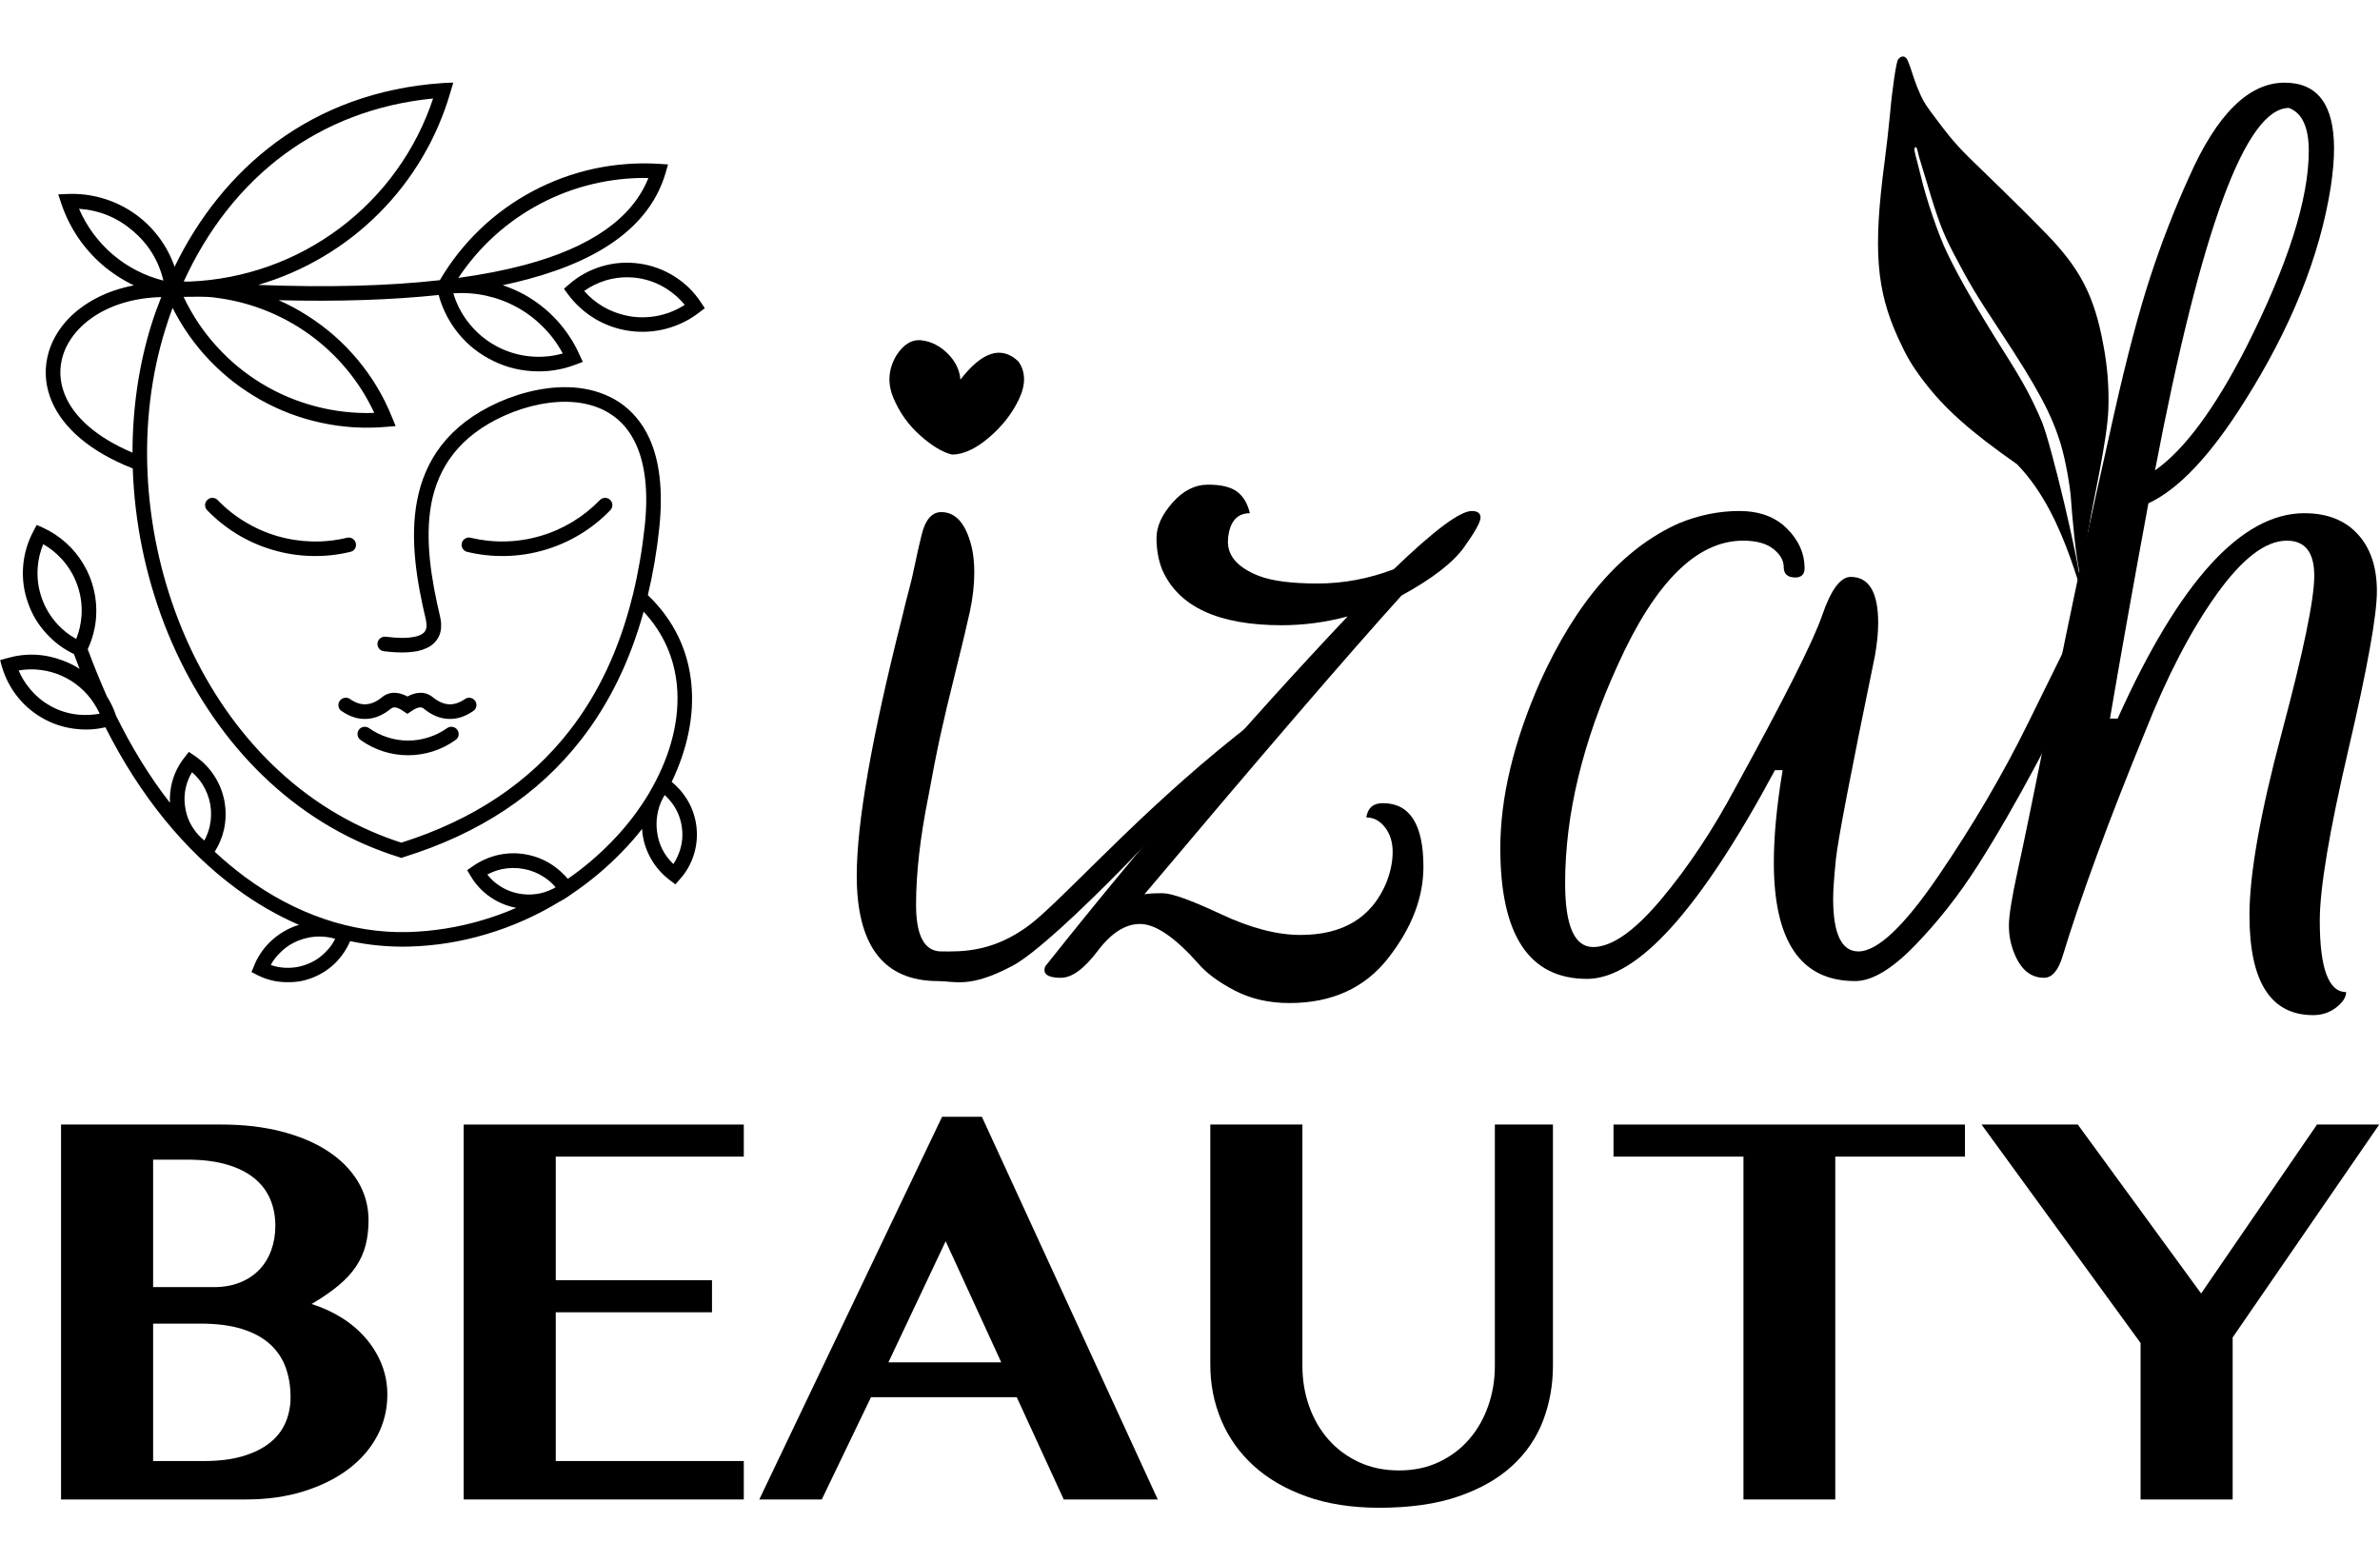 <?xml version="1.0" encoding="UTF-8"?>
<svg width="1560px" height="1011px" viewBox="0 0 1560 1011" version="1.1" xmlns="http://www.w3.org/2000/svg" xmlns:xlink="http://www.w3.org/1999/xlink">
    <title>izah-beauty-logo_v2_black</title>
    <defs>
        <polygon id="path-1" points="0 0 462 0 462 590 0 590"></polygon>
    </defs>
    <g id="Page-1" stroke="none" stroke-width="1" fill="none" fill-rule="evenodd">
        <g id="Artboard" transform="translate(-2560, -1007)">
            <g id="izah-beauty-logo_v2_black" transform="translate(2560, 1007.064)">
                <path d="M623.98,297.935 C617.641,296.351 610.641,292.124 602.981,285.257 C595.32,278.389 589.509,270.2 585.547,260.691 C581.585,251.182 582.245,241.937 587.528,232.956 C592.283,225.56 597.83,222.258 604.169,223.051 C610.509,223.843 616.188,226.749 621.207,231.767 C626.225,236.786 628.999,242.465 629.527,248.805 C643.791,230.314 656.47,226.352 667.564,236.918 C672.319,243.786 672.451,251.974 667.96,261.484 C663.47,270.993 656.866,279.445 648.149,286.841 C639.433,294.237 631.376,297.935 623.98,297.935 Z M617,623.655 C629.48,623.655 653.512,625.19 680.497,601.646 C707.482,578.101 755.749,523.765 822.494,472.645 C782.641,522.855 692.027,617.98 663.766,633.027 C635.505,648.074 625.88,643.095 614.84,643.095 C579.32,643.095 561.56,620.055 561.56,573.975 C561.56,539.415 571.4,483.255 591.08,405.495 C593,397.335 594.56,391.095 595.76,386.775 C596.96,382.455 598.28,376.815 599.72,369.855 C601.16,362.895 602.6,356.535 604.04,350.775 C606.44,340.695 610.76,335.655 617,335.655 C625.64,335.655 631.88,341.895 635.72,354.375 C637.64,360.135 638.6,367.095 638.6,375.255 C638.6,383.415 637.64,391.935 635.72,400.815 C633.8,409.695 630.68,422.775 626.36,440.055 C622.04,457.335 618.68,471.495 616.28,482.535 C613.88,493.575 611.24,507.015 608.36,522.855 C603.08,549.255 600.44,572.655 600.44,593.055 C600.44,613.455 605.96,623.655 617,623.655 Z" id="Shape" fill="#000000" fill-rule="nonzero"></path>
                <path d="M747.24,605.655 C737.64,605.655 728.4,611.535 719.52,623.295 C710.64,635.055 702.6,640.935 695.4,640.935 C688.2,640.935 684.6,639.255 684.6,635.895 C684.6,634.455 685.08,633.255 686.04,632.295 C750.84,550.695 816.6,474.615 883.32,404.055 C868.92,407.895 854.52,409.815 840.12,409.815 C798.36,409.815 772.2,397.575 761.64,373.095 C759.24,366.855 758.04,360.015 758.04,352.575 C758.04,345.135 761.52,337.455 768.48,329.535 C775.44,321.615 783.24,317.655 791.88,317.655 C800.52,317.655 806.88,319.215 810.96,322.335 C815.04,325.455 817.8,330.135 819.24,336.375 C812.04,336.375 807.48,340.455 805.56,348.615 C805.08,351.015 804.84,353.175 804.84,355.095 C804.84,364.695 811.56,372.135 825,377.415 C833.64,380.775 846.48,382.455 863.52,382.455 C880.56,382.455 897.24,379.335 913.56,373.095 C939.96,347.655 957,334.935 964.68,334.935 C968.52,334.935 970.44,336.375 970.44,339.255 C970.44,342.135 966.84,348.615 959.64,358.695 C952.44,368.775 938.76,379.335 918.6,390.375 C883.08,429.735 826.92,495.015 750.12,586.215 C752.04,585.735 756,585.495 762,585.495 C768,585.495 780.72,590.055 800.16,599.175 C819.6,608.295 837,612.855 852.36,612.855 C880.2,612.855 898.92,601.575 908.52,579.015 C911.4,571.815 912.84,564.975 912.84,558.495 C912.84,552.015 911.16,546.615 907.8,542.295 C904.44,537.975 900.36,535.815 895.56,535.815 C896.52,529.575 900.12,526.455 906.36,526.455 C924.12,526.455 933,540.375 933,568.215 C933,588.375 925.32,608.295 909.96,627.975 C894.6,647.655 873,657.495 845.16,657.495 C831.72,657.495 819.72,654.735 809.16,649.215 C798.6,643.695 790.68,637.815 785.4,631.575 C770.04,614.295 757.32,605.655 747.24,605.655 Z" id="Path" fill="#000000" fill-rule="nonzero"></path>
                <path d="M1040.28,641.655 C1002.36,641.655 983.4,613.095 983.4,555.975 C983.4,522.855 992.04,486.615 1009.32,447.255 C1033.32,393.975 1063.8,359.175 1100.76,342.855 C1113.72,337.575 1126.8,334.935 1140,334.935 C1153.2,334.935 1163.64,338.775 1171.32,346.455 C1179,354.135 1182.84,362.775 1182.84,372.375 C1182.84,376.695 1180.56,378.735 1176,378.495 C1171.44,378.255 1169.16,375.975 1169.16,371.655 C1169.16,367.335 1166.88,363.375 1162.32,359.775 C1157.76,356.175 1151.16,354.375 1142.52,354.375 C1112.28,354.375 1084.92,381.495 1060.44,435.735 C1037.4,486.135 1025.88,533.895 1025.88,579.015 C1025.88,606.855 1032,620.775 1044.24,620.775 C1056.48,620.775 1071.36,610.335 1088.88,589.455 C1106.4,568.575 1122.6,544.215 1137.48,516.375 C1169.64,457.815 1188.6,420.135 1194.36,403.335 C1200.12,386.535 1206.36,378.135 1213.08,378.135 C1225.08,378.135 1231.08,388.215 1231.08,408.375 C1231.08,414.615 1230.36,421.815 1228.92,429.975 C1213.08,506.775 1204.56,551.175 1203.36,563.175 C1202.16,575.175 1201.56,583.815 1201.56,589.095 C1201.56,612.135 1207.08,623.655 1218.12,623.655 C1230.6,623.655 1248.12,607.095 1270.68,573.975 C1293.24,540.855 1312.68,507.735 1329,474.615 L1353.48,424.935 L1372.92,424.935 C1370.04,430.695 1366.32,438.495 1361.76,448.335 C1357.2,458.175 1348.2,475.695 1334.76,500.895 C1321.32,526.095 1308.48,548.295 1296.24,567.495 C1284,586.695 1270.32,604.095 1255.2,619.695 C1240.08,635.295 1227,643.095 1215.96,643.095 C1180.44,643.095 1162.68,617.175 1162.68,565.335 C1162.68,548.055 1164.6,527.895 1168.44,504.855 L1163.4,504.855 C1114.44,596.055 1073.4,641.655 1040.28,641.655 Z" id="Path" fill="#000000" fill-rule="nonzero"></path>
                <path d="M1497.48,54.135 C1519.08,54.135 1529.88,68.535 1529.88,97.335 C1529.88,104.535 1529.16,112.935 1527.72,122.535 C1520.52,168.135 1501.56,215.175 1470.84,263.655 C1448.76,298.695 1427.88,320.775 1408.2,329.895 C1398.6,381.735 1390.2,428.775 1383,471.015 L1388.04,471.015 C1428.36,381.255 1469.16,336.375 1510.44,336.375 C1525.32,336.375 1536.96,340.935 1545.36,350.055 C1553.76,359.175 1557.96,371.655 1557.96,387.495 C1557.96,403.335 1551.72,438.015 1539.24,491.535 C1526.76,545.055 1520.52,582.375 1520.52,603.495 C1520.52,634.695 1526.28,650.295 1537.8,650.295 C1537.8,653.655 1535.64,657.015 1531.32,660.375 C1527,663.735 1521.96,665.415 1516.2,665.415 C1488.36,665.415 1474.44,643.575 1474.44,599.895 C1474.44,573.015 1481.52,533.055 1495.68,480.015 C1509.84,426.975 1516.92,392.775 1516.92,377.415 C1516.92,362.055 1510.92,354.375 1498.92,354.375 C1485,354.375 1469.64,366.135 1452.84,389.655 C1436.04,413.175 1420.44,443.175 1406.04,479.655 C1382.04,538.215 1364.04,587.175 1352.04,626.535 C1349.16,636.135 1345.08,640.935 1339.8,640.935 C1331.16,640.935 1324.68,635.655 1320.36,625.095 C1317.96,619.335 1316.76,613.215 1316.76,606.735 C1316.76,600.255 1318.68,588.255 1322.52,570.735 C1326.36,553.215 1332.72,522.375 1341.6,478.215 C1350.48,434.055 1358.04,397.455 1364.28,368.415 C1370.52,339.375 1377.72,306.735 1385.88,270.495 C1394.04,234.255 1401.84,204.735 1409.28,181.935 C1416.72,159.135 1425.24,137.175 1434.84,116.055 C1453.08,74.775 1473.96,54.135 1497.48,54.135 Z M1513.32,98.775 C1513.32,83.415 1509,74.055 1500.36,70.695 C1472.04,70.695 1442.76,149.895 1412.52,308.295 C1431.72,294.855 1451.64,267.975 1472.28,227.655 C1499.64,173.415 1513.32,130.455 1513.32,98.775 Z" id="Shape" fill="#000000" fill-rule="nonzero"></path>
                <g id="Leaf" transform="translate(1311.822, 218.938) scale(-1, 1) rotate(25) translate(-1311.822, -218.938)translate(1210.183, 24.761)" fill="#000000" fill-rule="nonzero">
                    <path d="M131.805,329.755 C122.853,320.626 88.223,291.893 74.993,275.379 C66.204,264.464 58.724,252.708 52.553,240.113 C38.06,211.284 34.601,191.412 38.481,159.971 C40.164,146.489 43.483,123.445 46.662,103.572 C50.449,79.875 50.917,74.977 50.917,57.903 C50.963,44.982 50.823,42.976 49.701,37.471 C48.813,33.366 47.691,29.308 46.335,25.296 C42.595,14.567 42.127,12.561 42.876,11.021 C43.577,9.575 45.12,9.062 47.317,9.622 C49.14,10.042 62.604,23.337 72.936,34.859 C77.798,40.223 87.849,50.859 95.329,58.463 C135.348,99.187 149.7,121.672 157.227,155.492 C160.125,168.647 160.873,175.225 160.873,187.587 C160.873,210.444 156.385,232.929 144.791,268.522 C138.619,316.989 167.842,369.529 166.206,378.952 L161.313,360.36 L159.443,357.468 C150.56,343.613 119.172,271.927 115.011,256.02 C111.225,240.906 109.214,228.218 107.578,208.159 C104.586,171.866 101.734,148.728 97.947,129.975 C95.423,117.24 87.569,93.403 81.445,79.642 C80.556,77.636 78.873,73.577 77.705,70.732 C74.993,63.921 74.198,62.428 73.263,62.428 C72.188,62.428 72.281,63.314 73.731,66.393 C74.432,67.886 75.274,70.032 75.648,71.198 C76.022,72.364 78.453,78.895 80.977,85.753 C89.766,109.217 92.244,117.753 94.768,132.728 C98.415,154.793 99.35,163.236 101.173,192.671 C103.978,237.174 106.97,256.3 114.217,275.846 C117.723,285.269 125.717,301.223 130.813,308.826 C135.254,315.497 151.819,342.169 154.778,350.168 C157.713,358.102 134.657,331.341 131.805,329.755 Z" id="Path" transform="translate(101.638, 194.176) rotate(12) translate(-101.638, -194.176)"></path>
                </g>
                <g id="Face" transform="translate(0, 53.935)">
                    <mask id="mask-2" fill="white">
                        <use xlink:href="#path-1"></use>
                    </mask>
                    <g id="Path"></g>
                    <path d="M393.2,273.831 C394.105,272.895 395.22,272.412 396.547,272.382 C397.843,272.352 398.989,272.804 399.924,273.71 C400.888,274.616 401.371,275.733 401.401,277.031 C401.431,278.329 400.979,279.477 400.074,280.413 C394.135,286.602 387.502,291.915 380.146,296.353 C372.79,300.791 365.011,304.203 356.781,306.588 C348.52,309.003 340.108,310.301 331.546,310.483 C322.954,310.694 314.482,309.788 306.131,307.765 C304.895,307.433 303.93,306.739 303.267,305.622 C302.573,304.505 302.392,303.327 302.694,302.059 C302.995,300.791 303.689,299.825 304.804,299.131 C305.89,298.436 307.096,298.225 308.362,298.527 C315.899,300.308 323.527,301.123 331.275,300.942 C339.023,300.761 346.621,299.584 354.067,297.41 C361.514,295.266 368.539,292.157 375.171,288.172 C381.804,284.156 387.804,279.386 393.2,273.831 Z M40.46,312.475 C36.932,308.611 32.892,305.35 28.34,302.754 C26.32,307.614 25.114,312.656 24.722,317.91 C24.209,324.763 25.054,331.435 27.315,337.926 C29.576,344.417 33.043,350.184 37.716,355.256 C41.244,359.15 45.344,362.35 49.957,364.886 C51.886,360.026 53.062,354.954 53.424,349.731 C53.906,342.908 53.002,336.266 50.771,329.805 C48.509,323.314 45.072,317.547 40.46,312.475 Z M435.68,467.203 C435.409,467.747 435.137,468.018 435.047,468.29 C434.926,468.471 434.655,468.954 434.293,469.679 C432.605,472.909 431.489,476.351 430.886,479.974 C430.253,483.567 430.163,487.159 430.615,490.782 C431.58,499.296 435.168,506.512 441.378,512.429 C443.247,509.591 444.664,506.572 445.69,503.342 C447.197,498.572 447.649,493.711 446.986,488.76 C446.383,483.778 444.755,479.159 442.132,474.902 C440.323,472.034 438.182,469.468 435.68,467.203 Z M219.694,561.429 C216.498,560.493 213.242,560.01 209.926,559.98 C204.951,559.889 200.188,560.795 195.575,562.636 C190.962,564.478 186.922,567.165 183.425,570.728 C181.043,573.022 179.054,575.649 177.486,578.607 C180.652,579.725 183.938,580.328 187.314,580.449 C192.349,580.63 197.203,579.785 201.846,577.883 C206.489,576.011 210.499,573.264 213.875,569.611 C216.287,567.226 218.217,564.478 219.694,561.429 Z M133.951,497.032 C135.519,494.103 136.695,490.994 137.448,487.763 C138.534,482.963 138.654,478.102 137.81,473.241 C136.906,468.381 135.097,463.852 132.413,459.686 C130.544,456.908 128.343,454.433 125.871,452.259 C124.092,455.127 122.796,458.206 121.982,461.497 C120.776,466.328 120.625,471.219 121.56,476.11 C122.374,481.061 124.243,485.589 127.137,489.695 C129.037,492.473 131.298,494.918 133.951,497.002 L133.951,497.032 Z M390.065,155.03 C383.07,150.803 377.101,145.399 372.217,138.848 L369.654,135.285 L372.94,132.447 C379.242,126.952 386.417,122.997 394.437,120.612 C402.486,118.227 410.626,117.624 418.948,118.771 C427.238,119.918 434.957,122.726 442.042,127.194 C449.126,131.632 454.945,137.368 459.528,144.373 L462,148.056 L458.503,150.682 C452.021,155.724 444.845,159.287 436.946,161.43 C429.017,163.544 420.998,164.057 412.888,162.97 C404.747,161.853 397.12,159.196 390.065,155.03 Z M382.89,136.734 C386.387,140.75 390.457,144.101 395.009,146.848 C400.979,150.32 407.34,152.524 414.154,153.551 C420.998,154.456 427.721,154.034 434.414,152.252 C439.569,150.894 444.363,148.78 448.825,145.852 C445.388,141.686 441.408,138.153 436.856,135.285 C430.977,131.541 424.555,129.187 417.621,128.22 C410.717,127.285 403.903,127.798 397.21,129.76 C392.055,131.33 387.291,133.655 382.859,136.734 L382.89,136.734 Z M362.358,528.702 C362.991,528.31 363.655,527.977 364.197,527.676 C362.057,525.109 359.585,522.905 356.751,521.094 C352.65,518.377 348.188,516.565 343.334,515.66 C338.45,514.754 333.566,514.814 328.682,515.841 C325.456,516.595 322.351,517.743 319.426,519.313 C321.477,522 323.888,524.294 326.692,526.196 C330.792,529.034 335.315,530.906 340.199,531.812 C343.998,532.536 347.766,532.627 351.595,532.083 C355.364,531.54 358.951,530.393 362.358,528.672 L362.358,528.702 Z M61.805,407.456 C61.805,407.365 61.805,407.365 61.715,407.274 C59.122,403.229 56.016,399.666 52.338,396.526 C48.69,393.417 44.681,390.881 40.249,388.949 C35.847,387.016 31.264,385.748 26.501,385.175 C21.707,384.571 16.944,384.692 12.21,385.537 C14.019,389.764 16.371,393.658 19.325,397.191 C23.305,402.142 28.099,406.127 33.706,409.146 C39.284,412.165 45.283,413.947 51.615,414.52 C56.197,414.913 60.78,414.701 65.302,413.886 C65.121,413.554 64.971,413.162 64.85,412.799 C63.946,410.958 62.921,409.176 61.805,407.456 Z M304.774,404.255 C305.859,403.501 307.065,403.259 308.392,403.501 C309.688,403.772 310.713,404.436 311.467,405.523 C312.221,406.61 312.462,407.818 312.191,409.116 C311.949,410.384 311.286,411.411 310.171,412.135 C304.653,415.909 299.227,417.63 293.619,417.268 C288.102,416.996 282.765,414.701 277.7,410.505 C276.917,409.901 276.072,409.66 275.108,409.75 C273.661,409.931 271.791,410.656 269.771,412.135 L267.028,413.977 L264.254,412.135 C262.234,410.656 260.395,409.931 258.948,409.75 C257.983,409.66 257.139,409.901 256.355,410.505 C251.2,414.701 245.984,416.996 240.437,417.268 C234.829,417.63 229.402,415.909 223.885,412.135 C222.769,411.411 222.106,410.384 221.865,409.086 C221.624,407.788 221.895,406.61 222.649,405.523 C223.403,404.406 224.428,403.742 225.724,403.501 C227.051,403.229 228.256,403.47 229.342,404.225 C233.02,406.791 236.517,407.908 239.924,407.697 C243.361,407.516 246.828,405.976 250.325,403.138 L250.416,403.018 C253.25,400.814 256.476,399.817 259.973,400.27 C262.294,400.481 264.586,401.297 267.058,402.595 C269.56,401.297 271.852,400.481 274.143,400.27 C277.64,399.817 280.866,400.814 283.64,403.018 L283.73,403.138 C287.318,405.976 290.815,407.546 294.222,407.697 C297.508,407.908 301.096,406.822 304.774,404.255 Z M293.107,423.306 C294.162,422.581 295.338,422.309 296.634,422.521 C297.9,422.732 298.955,423.366 299.709,424.423 C300.493,425.48 300.794,426.687 300.583,427.985 C300.372,429.314 299.709,430.34 298.594,431.095 C294.071,434.356 289.157,436.831 283.821,438.552 C278.514,440.243 273.058,441.118 267.48,441.118 C261.872,441.118 256.446,440.243 251.109,438.552 C245.803,436.831 240.889,434.356 236.336,431.095 C235.251,430.34 234.618,429.284 234.407,427.985 C234.166,426.687 234.467,425.48 235.221,424.423 C236.698,422.309 239.743,421.857 241.854,423.306 C245.592,425.963 249.662,427.985 254.034,429.374 C258.405,430.793 262.867,431.487 267.48,431.487 C272.063,431.487 276.555,430.793 280.926,429.374 C285.298,427.985 289.368,425.963 293.107,423.306 Z M297.146,138.304 C299.076,144.765 302.061,150.743 306.07,156.177 C311.166,163.031 317.437,168.555 324.913,172.692 C331.637,176.375 338.782,178.639 346.41,179.515 C354.007,180.39 361.514,179.786 368.87,177.733 C365.464,171.363 361.182,165.567 356.057,160.434 C350.962,155.271 345.234,150.924 338.872,147.422 C332.511,143.92 325.758,141.414 318.673,139.844 C311.558,138.304 304.382,137.791 297.146,138.304 Z M300.433,128.19 C316.381,125.986 330.883,123.148 343.967,119.676 C387.472,108.023 414.486,89.003 425.007,62.676 C412.707,62.465 400.557,63.793 388.588,66.631 C376.619,69.469 365.192,73.756 354.309,79.492 C343.395,85.229 333.415,92.203 324.28,100.445 C315.175,108.687 307.216,117.956 300.433,128.19 Z M86.859,242.704 C86.859,214.083 90.899,185.643 99.159,159.015 C101.089,152.886 103.32,146.727 105.702,140.75 C82.366,141.323 63.674,149.384 52.157,161.219 C46.097,167.469 41.967,174.714 40.399,182.353 C38.741,189.961 39.495,198.022 42.992,205.932 C48.962,219.518 63.011,232.62 86.829,242.734 L86.859,242.704 Z M107.088,129.941 C103.983,116.869 97.29,106 87.04,97.305 C76.879,88.61 65.152,83.81 51.796,82.874 C54.298,88.64 57.403,94.075 61.142,99.117 C64.88,104.189 69.131,108.778 73.925,112.853 C78.718,116.929 83.904,120.431 89.512,123.299 C95.119,126.198 100.968,128.402 107.088,129.941 Z M120.354,140.689 C123.128,146.516 126.293,152.132 129.851,157.506 C133.439,162.88 137.388,167.952 141.729,172.752 C146.041,177.552 150.684,182.021 155.658,186.157 C160.633,190.263 165.909,194.006 171.426,197.388 C176.943,200.739 182.671,203.667 188.641,206.203 C194.58,208.709 200.7,210.792 206.971,212.423 C213.212,214.083 219.574,215.231 225.995,215.955 C232.417,216.68 238.869,216.921 245.321,216.68 C240.557,206.445 234.558,196.965 227.352,188.24 C220.146,179.545 211.946,171.876 202.781,165.234 C193.585,158.623 183.727,153.279 173.175,149.173 C162.623,145.067 151.709,142.38 140.463,141.052 L140.373,140.961 C134.132,140.327 127.68,140.508 121.439,140.599 L120.354,140.689 Z M186.772,46.886 C157.799,68.171 135.609,97.305 120.444,130.575 L124.394,130.575 C133.258,130.213 142.031,129.187 150.744,127.496 C159.457,125.805 167.989,123.45 176.34,120.492 C184.691,117.503 192.771,113.91 200.58,109.714 C208.388,105.487 215.835,100.717 222.92,95.403 C230.005,90.059 236.638,84.232 242.848,77.892 C249.029,71.582 254.727,64.82 259.883,57.604 C265.068,50.419 269.651,42.871 273.691,34.991 C277.7,27.111 281.107,18.96 283.881,10.567 C245.893,14.31 213.423,27.353 186.742,46.917 L186.772,46.886 Z M114.445,120.854 C130.182,88.489 152.432,60.321 181.043,39.188 C210.77,17.36 247.28,3.321 290.242,0.453 L297.146,0 L295.217,6.521 C290.875,21.496 284.755,35.686 276.856,49.09 C268.927,62.525 259.46,74.753 248.426,85.802 C237.422,96.822 225.211,106.332 211.795,114.272 C198.349,122.243 184.149,128.402 169.165,132.779 C214.81,134.53 254.516,133.504 288.313,129.67 C291.901,123.511 295.94,117.654 300.342,112.038 C304.774,106.453 309.568,101.17 314.723,96.248 C319.879,91.297 325.336,86.738 331.124,82.572 C336.913,78.375 342.973,74.632 349.274,71.281 C355.575,67.929 362.087,65.031 368.81,62.555 C375.503,60.11 382.347,58.117 389.341,56.608 C396.306,55.098 403.361,54.102 410.506,53.559 C417.621,53.015 424.766,52.955 431.881,53.408 L437.881,53.8 L436.223,59.567 C426.485,92.324 396.517,115.45 346.319,128.945 C341.013,130.424 335.315,131.692 329.496,132.991 C334.35,134.591 338.993,136.614 343.485,139.029 C351.535,143.497 358.71,149.113 364.921,155.875 C371.162,162.668 376.136,170.246 379.905,178.669 L382.015,183.258 L377.312,185.009 C367.996,188.572 358.348,189.991 348.369,189.297 C338.39,188.632 329.044,185.855 320.301,181.054 C311.527,176.284 304.171,169.854 298.292,161.793 C293.318,155 289.73,147.512 287.529,139.391 C257.169,142.591 222.227,143.799 182.641,142.803 C189.304,145.731 195.666,149.143 201.756,153.098 C214.147,160.978 225.061,170.578 234.467,181.87 C243.904,193.191 251.35,205.63 256.838,219.246 L259.34,225.314 L252.888,225.858 C245.803,226.461 238.718,226.522 231.633,226.099 C224.578,225.646 217.554,224.68 210.619,223.171 C203.685,221.691 196.902,219.699 190.239,217.193 C183.606,214.687 177.184,211.698 171.004,208.256 C164.823,204.784 158.914,200.89 153.307,196.573 C147.699,192.225 142.423,187.485 137.539,182.383 C132.625,177.281 128.132,171.816 124.032,166.019 C119.962,160.253 116.314,154.185 113.118,147.845 C111.4,152.434 109.802,157.113 108.355,161.913 C89.572,221.993 93.341,291.372 116.796,352.116 C140.252,412.769 183.335,464.909 243.12,490.873 C249.632,493.741 256.295,496.247 263.078,498.421 C310.08,483.537 346.832,459.082 373.302,424.996 C392.356,400.572 406.104,371.166 414.606,336.718 C414.697,336.628 414.697,336.628 414.697,336.507 C418.284,321.774 420.877,306.83 422.505,291.734 C425.188,267.974 422.716,250.252 416.988,237.511 C412.948,228.605 407.34,222.084 400.617,217.706 C393.894,213.178 386.085,210.732 377.794,209.796 C362.449,208.136 345.596,211.819 330.702,218.431 C300.614,231.986 287.288,252.758 282.765,275.854 C278.273,299.644 282.765,326.152 288.464,350.274 C289.097,352.931 289.308,355.588 289.036,358.275 C288.614,362.109 286.986,365.309 284.152,367.906 C281.65,370.2 278.273,371.77 274.022,372.766 C268.234,373.974 260.787,374.065 251.682,372.947 C250.356,372.796 249.27,372.223 248.456,371.166 C247.612,370.14 247.28,368.932 247.431,367.634 C247.612,366.305 248.215,365.249 249.24,364.434 C250.295,363.618 251.471,363.286 252.767,363.407 C260.938,364.434 267.299,364.434 271.912,363.407 C274.505,362.864 276.434,362.049 277.7,360.841 C278.726,359.905 279.268,358.637 279.57,357.158 C279.63,355.558 279.509,353.988 279.178,352.387 C273.208,327.329 268.505,299.554 273.389,274.133 C278.454,248.048 293.348,224.741 326.813,209.706 C343.123,202.46 361.695,198.414 378.789,200.256 C388.558,201.343 397.843,204.392 405.953,209.706 C414.033,215.2 420.937,222.899 425.731,233.556 C432.153,247.776 434.836,267.129 432.062,292.761 C430.525,307.373 428.022,321.834 424.646,336.145 C442.011,352.78 451.116,372.857 453.136,394.141 C455.247,415.184 450.453,437.375 440.263,458.569 C444.242,461.799 447.589,465.603 450.272,469.951 C453.588,475.385 455.669,481.272 456.453,487.582 C457.236,493.892 456.694,500.111 454.825,506.18 C452.925,512.278 449.88,517.682 445.629,522.422 L442.675,525.743 L439.177,523.086 C434.173,519.343 430.072,514.784 426.937,509.38 C423.771,503.976 421.812,498.149 421.058,491.96 C420.937,491.114 420.877,490.239 420.877,489.394 C416.867,494.556 412.556,499.477 407.973,504.157 C397.662,514.875 386.296,524.355 373.935,532.597 C372.82,533.442 371.735,534.167 370.438,534.982 C369.292,535.736 368.117,536.401 366.881,537.004 C351.806,546.213 335.827,553.338 318.914,558.38 C302.181,563.391 285.087,566.139 267.601,566.561 C254.757,566.833 242.065,565.656 229.523,562.969 C227.412,567.89 224.518,572.298 220.87,576.192 C216.468,580.811 211.313,584.314 205.404,586.729 C199.495,589.144 193.314,590.231 186.922,589.959 C180.531,589.687 174.501,588.118 168.773,585.28 L164.823,583.257 L166.512,579.211 C168.803,573.415 172.18,568.312 176.612,563.905 C181.043,559.497 186.169,556.085 191.987,553.7 C193.284,553.126 194.641,552.674 196.027,552.341 C181.345,545.941 167.567,537.971 154.724,528.4 C121.349,503.795 91.803,467.928 69.101,422.793 C63.041,424.181 56.951,424.604 50.771,423.97 C43.173,423.276 35.998,421.132 29.244,417.539 C22.521,413.947 16.702,409.176 11.879,403.259 C7.055,397.342 3.558,390.73 1.387,383.424 L0,378.744 L4.703,377.446 C17.125,373.914 29.335,374.487 41.394,379.106 C45.193,380.495 48.781,382.307 52.157,384.511 C50.951,381.401 49.685,378.11 48.479,374.789 C41.726,371.559 35.787,367.181 30.722,361.656 C25.084,355.678 20.953,348.795 18.3,341.036 C15.557,333.307 14.532,325.336 15.165,317.155 C15.828,308.973 18.119,301.274 21.978,294.059 L24.089,290.104 L28.159,291.945 C33.676,294.481 38.711,297.772 43.233,301.848 C47.756,305.894 51.554,310.543 54.66,315.766 C57.795,320.989 60.056,326.544 61.473,332.431 C62.89,338.349 63.403,344.327 63.011,350.395 C62.468,357.792 60.629,364.856 57.494,371.589 C59.333,376.631 61.353,381.673 63.373,386.714 C65.604,392.209 67.895,397.553 70.096,402.595 C71.362,404.587 72.508,406.61 73.503,408.724 C74.498,410.837 75.342,412.981 76.065,415.184 C86.467,436.348 98.345,455.55 111.4,472.306 C111.189,467.837 111.611,463.46 112.696,459.112 C114.294,452.953 117.068,447.398 121.047,442.417 L123.791,438.914 L127.469,441.39 C132.655,444.892 136.966,449.24 140.373,454.463 C143.78,459.686 146.041,465.362 147.156,471.49 C148.242,477.619 148.121,483.748 146.794,489.846 C145.619,495.009 143.569,499.87 140.735,504.368 C147.005,510.195 153.578,515.66 160.422,520.792 C193.344,545.096 230.156,557.957 267.42,557.021 C284.002,556.568 300.252,553.942 316.17,549.232 C323.738,546.998 331.124,544.311 338.36,541.141 C332.089,539.963 326.33,537.548 321.115,533.895 C315.899,530.272 311.678,525.683 308.452,520.218 L306.221,516.445 L309.839,513.908 C314.964,510.346 320.572,507.84 326.662,506.451 C332.782,505.123 338.903,505.032 345.053,506.18 C351.173,507.327 356.841,509.621 362.057,513.063 C365.856,515.629 369.232,518.648 372.187,522.151 C382.618,514.905 392.266,506.723 401.099,497.575 C410.596,487.854 418.797,477.136 425.761,465.452 L425.761,465.362 C425.912,464.999 426.274,464.426 426.756,463.611 C427.238,462.795 427.48,462.252 427.751,461.859 C439.901,439.911 445.78,416.815 443.67,395.077 C441.951,377.627 435.047,361.113 421.872,346.983 C412.978,379.257 399.321,407.244 380.93,430.853 C352.982,466.841 314.181,492.533 264.465,507.931 L263.078,508.414 L261.631,507.931 C254.064,505.576 246.617,502.798 239.351,499.658 C177.064,472.607 132.293,418.475 107.872,355.618 C95.21,322.619 88.245,288.443 87.009,253.09 C58.308,241.829 41.485,226.129 34.219,209.796 C29.877,199.954 28.973,189.961 30.993,180.451 C33.013,170.971 37.897,162.064 45.253,154.547 C55.263,144.342 69.885,136.463 87.733,133.081 C80.316,129.489 73.442,125.02 67.141,119.676 C54.539,108.687 45.555,95.282 40.188,79.492 L38.168,73.424 L44.59,73.152 C52.218,72.85 59.695,73.786 67.021,75.9 C74.317,78.013 81.13,81.213 87.431,85.5 C93.702,89.788 99.159,94.98 103.772,101.019 C108.385,107.057 111.942,113.669 114.415,120.854 L114.445,120.854 Z M135.76,280.443 C134.856,279.477 134.403,278.36 134.433,277.031 C134.464,275.733 134.976,274.616 135.911,273.71 C136.875,272.804 137.991,272.352 139.318,272.382 C140.644,272.412 141.76,272.895 142.664,273.831 C148.061,279.416 154.06,284.186 160.693,288.172 C167.326,292.187 174.35,295.266 181.797,297.44 C189.244,299.614 196.841,300.761 204.56,300.972 C212.308,301.154 219.966,300.338 227.503,298.527 C228.769,298.255 229.975,298.436 231.09,299.131 C232.206,299.825 232.899,300.822 233.201,302.09 C233.533,303.358 233.352,304.565 232.658,305.682 C231.965,306.799 230.97,307.494 229.673,307.765 C221.352,309.788 212.881,310.694 204.288,310.483 C195.726,310.301 187.314,309.003 179.084,306.588 C170.823,304.203 163.045,300.791 155.688,296.353 C148.362,291.915 141.729,286.602 135.76,280.443 Z" id="Shape" fill="#000000" mask="url(#mask-2)"></path>
                </g>
                <g id="BEAUTY" transform="translate(40.005, 732.072)" fill="#000000" fill-rule="nonzero">
                    <path d="M0,5.075 L105.492,5.075 C119.63,5.075 132.59,6.586 144.371,9.607 C156.153,12.628 166.273,16.887 174.732,22.385 C183.191,27.883 189.776,34.499 194.489,42.233 C199.202,49.967 201.558,58.546 201.558,67.971 C201.558,73.772 200.924,79.149 199.655,84.103 C198.386,89.058 196.302,93.71 193.402,98.06 C190.501,102.41 186.665,106.579 181.892,110.567 C177.119,114.555 171.228,118.603 164.219,122.711 C171.469,125.007 178.116,128.058 184.157,131.865 C190.199,135.671 195.426,140.142 199.836,145.278 C204.247,150.413 207.691,156.093 210.168,162.316 C212.645,168.539 213.884,175.155 213.884,182.164 C213.884,191.831 211.678,200.833 207.268,209.171 C202.857,217.509 196.574,224.759 188.417,230.922 C180.26,237.085 170.472,241.948 159.053,245.513 C147.634,249.078 134.976,250.86 121.08,250.86 L0,250.86 L0,5.075 Z M60.359,111.655 L100.054,111.655 C106.458,111.655 112.168,110.658 117.183,108.664 C122.198,106.67 126.427,103.891 129.871,100.326 C133.315,96.761 135.943,92.502 137.756,87.547 C139.568,82.593 140.474,77.216 140.474,71.415 C140.474,65.011 139.326,59.15 137.031,53.833 C134.735,48.517 131.23,43.955 126.518,40.148 C121.805,36.342 115.823,33.382 108.573,31.267 C101.323,29.152 92.743,28.095 82.835,28.095 L60.359,28.095 L60.359,111.655 Z M60.359,225.665 L93.71,225.665 C103.498,225.665 111.957,224.608 119.086,222.493 C126.216,220.379 132.106,217.479 136.759,213.793 C141.411,210.107 144.855,205.697 147.09,200.561 C149.326,195.426 150.444,189.837 150.444,183.795 C150.444,176.907 149.416,170.533 147.362,164.672 C145.308,158.812 141.955,153.706 137.302,149.356 C132.65,145.006 126.548,141.622 118.995,139.206 C111.443,136.789 102.229,135.58 91.354,135.58 L60.359,135.58 L60.359,225.665 Z" id="Shape"></path>
                    <polygon id="Path" points="447.524 5.075 447.524 26.101 324.269 26.101 324.269 107.123 426.68 107.123 426.68 128.149 324.269 128.149 324.269 225.665 447.524 225.665 447.524 250.86 263.911 250.86 263.911 5.075"></polygon>
                    <path d="M603.587,0 L718.866,250.86 L657.239,250.86 L626.425,183.795 L530.903,183.795 L498.639,250.86 L457.675,250.86 L577.486,0 L603.587,0 Z M542.322,160.956 L616.275,160.956 L579.842,81.566 L542.322,160.956 Z" id="Shape"></path>
                    <path d="M753.305,5.075 L813.664,5.075 L813.664,163.132 C813.664,172.557 815.144,181.439 818.105,189.776 C821.065,198.114 825.295,205.395 830.793,211.618 C836.291,217.841 842.937,222.765 850.731,226.39 C858.525,230.016 867.316,231.828 877.104,231.828 C886.65,231.828 895.29,230.016 903.024,226.39 C910.758,222.765 917.343,217.841 922.781,211.618 C928.219,205.395 932.418,198.114 935.378,189.776 C938.339,181.439 939.819,172.557 939.819,163.132 L939.819,5.075 L977.883,5.075 L977.883,163.132 C977.883,175.82 975.738,187.813 971.449,199.111 C967.159,210.41 960.422,220.288 951.238,228.747 C942.055,237.205 930.273,243.912 915.893,248.866 C901.513,253.821 884.234,256.298 864.054,256.298 C846.049,256.298 830.128,253.821 816.292,248.866 C802.456,243.912 790.886,237.175 781.582,228.656 C772.277,220.137 765.238,210.198 760.465,198.839 C755.692,187.48 753.305,175.397 753.305,162.588 L753.305,5.075 Z" id="Path"></path>
                    <polygon id="Path" points="1247.957 5.075 1247.957 26.101 1162.947 26.101 1162.947 250.86 1102.769 250.86 1102.769 26.101 1017.579 26.101 1017.579 5.075"></polygon>
                    <polygon id="Path" points="1321.91 5.075 1402.75 115.823 1478.697 5.075 1519.48 5.075 1423.414 144.643 1423.414 250.86 1363.055 250.86 1363.055 148.268 1258.832 5.075"></polygon>
                </g>
            </g>
        </g>
    </g>
</svg>